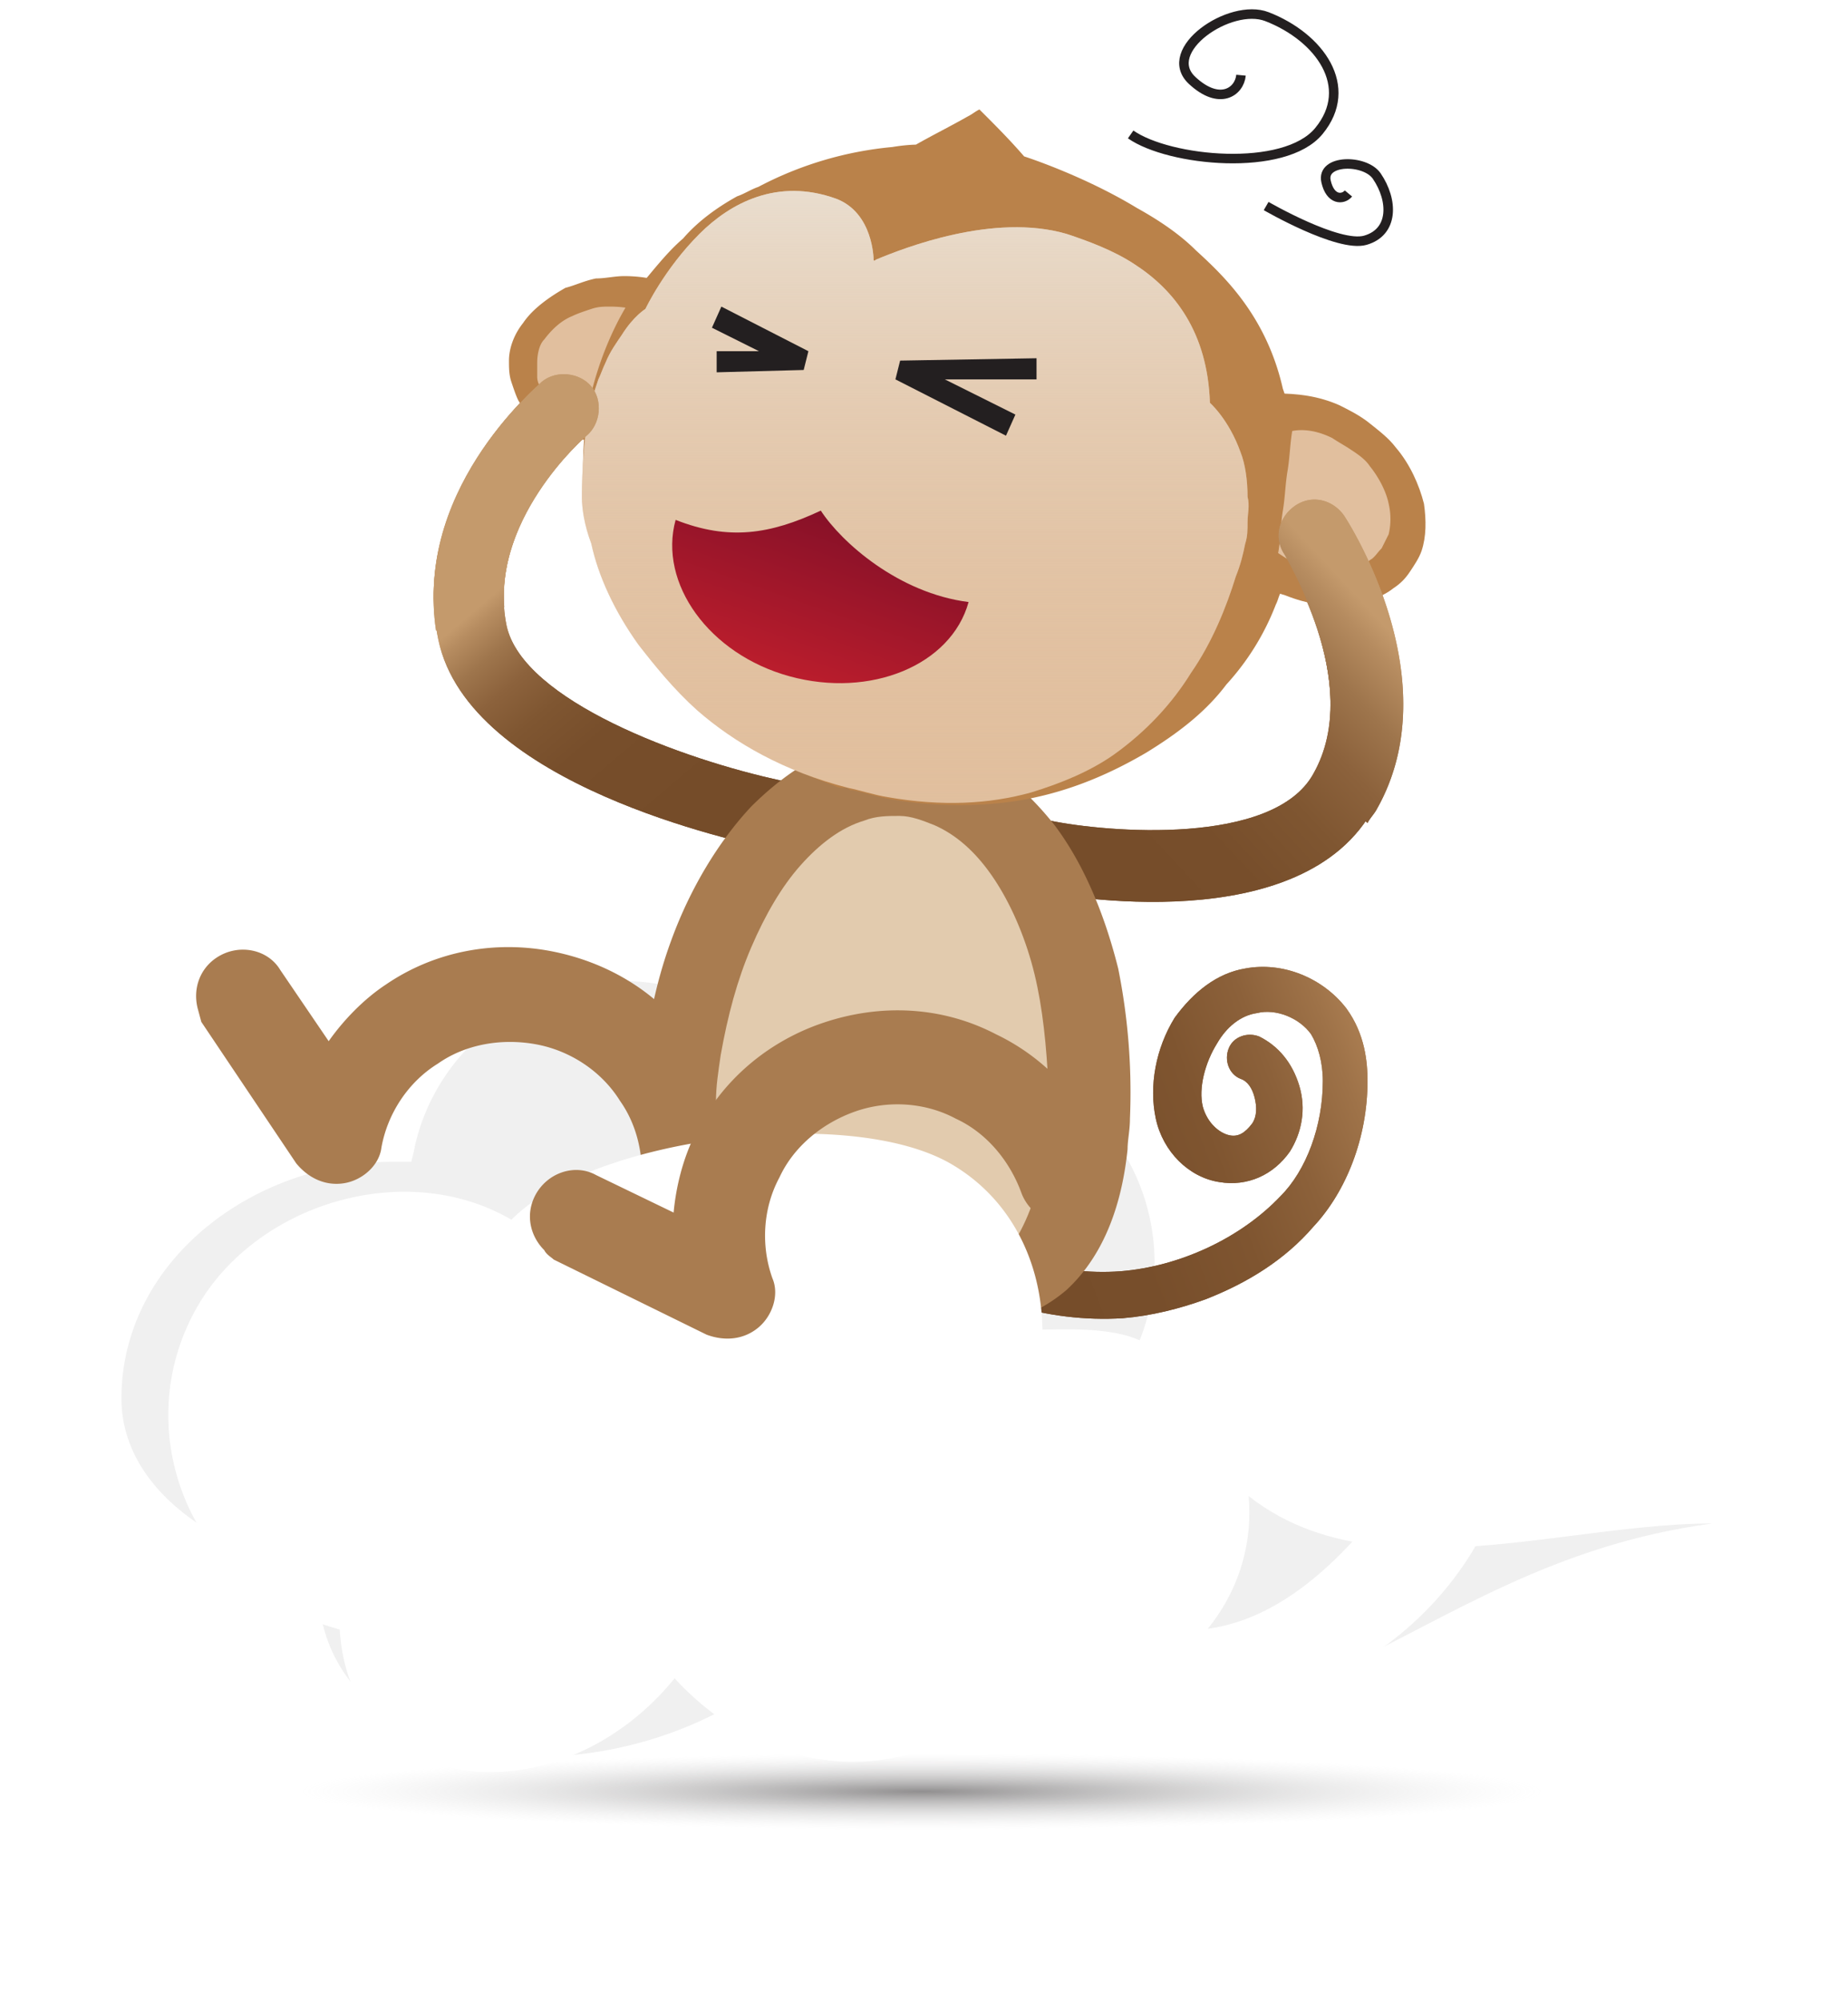 <svg width="97" height="105" viewBox="0 0 97 105" fill="none" xmlns="http://www.w3.org/2000/svg"><path opacity=".5" d="M81.155 94.005c0 1.14-14.674 1.995-32.766 1.995-18.093 0-32.767-.855-32.767-1.995 0-1.14 14.674-1.994 32.767-1.994 18.092 0 32.766.855 32.766 1.995z" fill="url(#paint0_radial)"/><path d="M60.084 71.676c-.525.87-1.224 1.738-2.01 2.52-.437.434-8.175 13.77-8.7 14.117 18.69 6.828 23.75-6.126 40.5-8.376-9.5 0-21.937 5.376-27.876-5.811l-.087-.088-.087-.087c-.697-.701-1.305-1.488-1.74-2.275z" fill="#F0F0F0"/><circle cx="45.193" cy="82.238" r="9.301" fill="#F0F0F0"/><path d="M45.538 81.772c0-5.541-3.95-10.098-9.26-11.083-.493-.493-1.728-.246-1.728-.246-4.321 0-7.902 3.201-7.902 7.142H25.29c0-4.556 3.95-8.374 9.013-8.497h.247c.988 0 1.852.123 2.716.37-.247-.986-.37-2.094-.37-3.203h1.358c0 1.232.247 2.464.617 3.572 3.21 1.231 5.803 3.817 7.161 7.02 1.111.369 2.346.615 3.457.615 0 0 1.235.37 1.358-.123 5.433-.739 9.754-5.419 9.754-11.084 0-6.157-5.062-11.206-11.235-11.206 0 0-1.358-.37-1.976.246a10.471 10.471 0 00-4.198 1.724l-.617.37-.37-.616c-2.1-3.325-5.68-5.296-9.507-5.296-5.309 0-10 3.818-10.988 8.99l-.124.493h-.988c-7.407 0-14.224 5.282-14.223 12.415 0 4.5 4.437 7.813 10.312 9.188-.5 13.187 22.875 12.687 28.851-.79z" fill="#F0F0F0"/><path d="M54.372 46.753c-.988-.247-1.729-1.232-1.482-2.217.247-.985 1.235-1.724 2.222-1.478 2.964.616 11.73 1.355 13.828-2.463 2.717-4.803-1.605-11.453-1.605-11.576-.617-.862-.37-1.97.494-2.586.865-.616 1.976-.37 2.593.492.247.37 5.556 8.62 1.728 15.394-3.703 7.02-16.42 4.68-17.778 4.434z" fill="url(#paint1_linear)"/><path d="M54.372 46.753c-.988-.247-1.729-1.232-1.482-2.217.247-.985 1.235-1.724 2.222-1.478 2.964.616 11.73 1.355 13.828-2.463 2.717-4.803-1.605-11.453-1.605-11.576-.617-.862-.37-1.97.494-2.586.865-.616 1.976-.37 2.593.492.247.37 5.556 8.62 1.728 15.394-3.703 7.02-16.42 4.68-17.778 4.434z" fill="url(#paint2_linear)"/><path d="M40.42 44.536c-1.606-.37-15.804-3.325-17.41-10.96-1.604-7.636 5.186-13.3 5.433-13.547.741-.616 1.976-.493 2.593.246.617.74.494 1.97-.247 2.586 0 0-5.309 4.557-4.198 9.976.864 3.94 9.26 7.02 14.446 8.128.987.246 1.728 1.231 1.481 2.216-.123.862-1.111 1.478-2.099 1.355z" fill="url(#paint3_linear)"/><path d="M40.42 44.536c-1.606-.37-15.804-3.325-17.41-10.96-1.604-7.636 5.186-13.3 5.433-13.547.741-.616 1.976-.493 2.593.246.617.74.494 1.97-.247 2.586 0 0-5.309 4.557-4.198 9.976.864 3.94 9.26 7.02 14.446 8.128.987.246 1.728 1.231 1.481 2.216-.123.862-1.111 1.478-2.099 1.355z" fill="url(#paint4_linear)"/><path d="M63.261 68.181c-1.358.493-2.84.862-4.321.985-3.951.247-8.026-.985-11.235-3.448-.494-.37-.618-1.108-.247-1.724.37-.493 1.11-.616 1.728-.246 2.716 2.093 6.297 3.202 9.63 2.955 3.087-.246 6.297-1.724 8.396-3.94 1.358-1.355 2.222-3.695 2.222-6.035 0-.985-.247-1.847-.617-2.463-.617-.862-1.852-1.355-2.84-1.108-.864.123-1.605.739-2.099 1.6-.617.986-.987 2.34-.74 3.326.246.862.864 1.354 1.358 1.477.494.124.864-.123 1.234-.615.247-.37.247-.862.124-1.355-.124-.493-.37-.862-.741-.985-.617-.246-.864-.985-.617-1.601s.987-.862 1.605-.616c.987.493 1.728 1.355 2.099 2.586.37 1.232.123 2.463-.494 3.449-.865 1.231-2.223 1.847-3.704 1.6-1.605-.246-2.963-1.6-3.334-3.325-.37-1.724 0-3.694.988-5.295.988-1.355 2.222-2.34 3.704-2.586 1.975-.37 4.074.492 5.309 2.093.988 1.355 1.111 2.833 1.111 3.818 0 2.956-1.111 5.788-2.84 7.635-1.481 1.725-3.457 2.956-5.679 3.818z" fill="url(#paint5_linear)"/><path d="M63.261 68.181c-1.358.493-2.84.862-4.321.985-3.951.247-8.026-.985-11.235-3.448-.494-.37-.618-1.108-.247-1.724.37-.493 1.11-.616 1.728-.246 2.716 2.093 6.297 3.202 9.63 2.955 3.087-.246 6.297-1.724 8.396-3.94 1.358-1.355 2.222-3.695 2.222-6.035 0-.985-.247-1.847-.617-2.463-.617-.862-1.852-1.355-2.84-1.108-.864.123-1.605.739-2.099 1.6-.617.986-.987 2.34-.74 3.326.246.862.864 1.354 1.358 1.477.494.124.864-.123 1.234-.615.247-.37.247-.862.124-1.355-.124-.493-.37-.862-.741-.985-.617-.246-.864-.985-.617-1.601s.987-.862 1.605-.616c.987.493 1.728 1.355 2.099 2.586.37 1.232.123 2.463-.494 3.449-.865 1.231-2.223 1.847-3.704 1.6-1.605-.246-2.963-1.6-3.334-3.325-.37-1.724 0-3.694.988-5.295.988-1.355 2.222-2.34 3.704-2.586 1.975-.37 4.074.492 5.309 2.093.988 1.355 1.111 2.833 1.111 3.818 0 2.956-1.111 5.788-2.84 7.635-1.481 1.725-3.457 2.956-5.679 3.818z" fill="url(#paint6_linear)"/><path d="M10.385 52.945c-.272-1.01.068-2.093.988-2.7 1.15-.758 2.68-.445 3.334.644l2.545 3.742c.784-1.111 1.843-2.206 2.993-2.965 2.592-1.774 5.777-2.354 8.836-1.727s5.778 2.338 7.5 5.037c1.782 2.592 2.37 5.775 1.748 8.828a2.534 2.534 0 01-2.822 1.927c-1.254-.297-2.122-1.509-1.935-2.822.327-1.802-.004-3.7-1.025-5.142-.96-1.548-2.61-2.642-4.414-2.972-1.805-.33-3.704-.004-5.146 1.012-1.548.955-2.64 2.6-2.966 4.402-.11.932-.985 1.707-1.934 1.87-.95.164-1.867-.223-2.538-1.037l-4.982-7.423-.182-.674z" fill="#A97C50"/><path d="M35.852 66.58c1.481 1.724 3.58 2.463 6.05 2.956 1.234.246 2.469.37 3.827.37 1.358.122 2.593.122 3.827 0 2.47-.124 4.692-.74 6.42-2.218 1.605-1.477 2.84-3.817 3.21-7.389 0-.492.124-.985.124-1.6a32.935 32.935 0 00-.617-7.882c-.741-2.956-1.852-5.542-3.334-7.513-1.358-1.724-2.963-3.078-4.692-3.94a13.045 13.045 0 00-2.963-.74c-.987 0-1.975 0-2.963.37-1.852.493-3.704 1.724-5.309 3.325-1.728 1.847-3.21 4.31-4.198 7.02-.864 2.34-1.358 4.926-1.605 7.758v1.601c-.123 3.818.741 6.281 2.223 7.882z" fill="#A97C50"/><path d="M39.432 65.472c.988 1.231 2.346 1.724 3.828 2.093.74.124 1.605.247 2.469.247.864 0 1.605.123 2.47 0 1.604-.123 2.962-.493 4.197-1.601.864-.862 1.605-2.217 2.099-4.064.247-.986.37-2.094.494-3.449v-2.463c-.124-2.093-.37-4.064-.864-5.788-.494-1.724-1.235-3.325-2.1-4.556-.864-1.232-1.851-2.094-2.963-2.587-.617-.246-1.234-.492-1.851-.492-.618 0-1.235 0-1.852.246-1.235.37-2.346 1.232-3.334 2.34-.988 1.108-1.852 2.586-2.593 4.31-.74 1.724-1.234 3.572-1.605 5.665-.123.862-.247 1.601-.247 2.463-.123 1.355 0 2.463 0 3.449.494 1.847 1.111 3.202 1.852 4.187z" fill="#E2CBAE"/><path d="M35.604 15.103c-.74-.37-1.728-.616-2.84-.616-.493 0-.987.123-1.481.123-.617.123-1.111.37-1.605.493-.864.492-1.729 1.108-2.222 1.847-.494.616-.741 1.355-.741 1.97 0 .37 0 .74.123 1.109.124.37.247.739.37.985.371.616.865 1.108 1.606 1.478.37.246.864.37 1.358.492.494.124.988.124 1.481.247.494 0 1.112 0 1.605-.123a80.68 80.68 0 00.741-2.71c.247-.862.494-1.724.741-2.71.37-.738.617-1.723.864-2.585z" fill="#BA824A"/><path d="M33.876 16.457c-.494-.246-1.111-.369-1.852-.369-.37 0-.617 0-.988.123-.37.123-.74.246-.987.37-.618.246-1.111.739-1.482 1.231-.247.246-.37.739-.37 1.232v.738a.94.94 0 00.247.616c.247.37.617.74.987.986.247.123.494.246.865.369.37.123.617.123.987.123s.741 0 1.112-.123c.123-.616.37-1.108.493-1.724.124-.616.37-1.109.494-1.724.247-.74.37-1.355.494-1.848z" fill="#E1BF9E"/><path d="M37.087 37.516c1.728 1.478 3.95 2.71 6.667 3.695.247.123.37.123.617.123.124 0 .124 0 .247.123h.124c.617.123 1.358.37 2.099.493 2.222.37 4.32.37 6.173.123 2.716-.37 5.062-1.355 7.16-2.586 1.606-.986 3.087-2.094 4.198-3.572a13.272 13.272 0 002.593-4.187c.124-.246.124-.37.247-.616.247-.615.494-1.231.617-1.847v-.123c0-.123.124-.37.124-.493.247-.985.247-1.97.247-2.832 0-1.847-.247-3.695-.864-5.419-.865-3.817-3.087-5.911-4.569-7.266-.864-.862-1.975-1.6-3.086-2.216-2.84-1.725-5.926-2.71-5.926-2.71-.741-.862-1.605-1.724-2.346-2.463-.247.123-.37.247-.618.37-.864.492-1.852.985-2.716 1.477 0 0-.494 0-1.235.124a18.752 18.752 0 00-7.037 2.093c-.37.123-.74.37-1.111.493-1.111.616-2.099 1.354-2.84 2.217-.864.739-1.605 1.724-2.346 2.586-1.234 1.724-2.099 3.817-2.592 6.034-.124.616-.247 1.232-.247 1.847-.247 2.833.247 5.542 1.481 8.005.988 2.463 2.716 4.68 4.939 6.527z" fill="#BA824A"/><path d="M33.506 33.822c.864 1.108 1.852 2.34 3.087 3.448 1.975 1.724 4.568 3.202 7.901 4.064.618.123 1.358.37 2.1.493 2.839.492 5.308.37 7.53-.247 1.606-.492 3.087-1.108 4.322-1.97 1.728-1.232 3.087-2.71 4.074-4.31 1.111-1.601 1.852-3.449 2.346-5.05.247-.615.37-1.108.494-1.724.123-.37.123-.739.123-1.108 0-.493.124-.862 0-1.355 0-.862-.123-1.724-.37-2.34-.617-1.724-1.605-2.586-1.605-2.586-.124-3.694-1.852-5.911-3.95-7.266-1.112-.739-2.47-1.231-3.581-1.6-3.828-1.11-8.52.738-10.001 1.354-.123.123-.123 0-.123 0s0-2.463-1.976-3.202c-3.087-1.108-5.556.246-7.16 1.847-1.853 1.848-2.84 3.941-2.84 3.941s-.618.37-1.235 1.355c-.247.37-.617.862-.864 1.478-.124.246-.247.615-.37.862-.248.739-.495 1.478-.618 2.34-.124 1.108-.247 2.34-.247 3.817 0 .616.123 1.478.494 2.463.37 1.724 1.235 3.572 2.47 5.296z" fill="#E1BF9E"/><path d="M33.506 33.822c.864 1.108 1.852 2.34 3.087 3.448 1.975 1.724 4.568 3.202 7.901 4.064.618.123 1.358.37 2.1.493 2.839.492 5.308.37 7.53-.247 1.606-.492 3.087-1.108 4.322-1.97 1.728-1.232 3.087-2.71 4.074-4.31 1.111-1.601 1.852-3.449 2.346-5.05.247-.615.37-1.108.494-1.724.123-.37.123-.739.123-1.108 0-.493.124-.862 0-1.355 0-.862-.123-1.724-.37-2.34-.617-1.724-1.605-2.586-1.605-2.586-.124-3.694-1.852-5.911-3.95-7.266-1.112-.739-2.47-1.231-3.581-1.6-3.828-1.11-8.52.738-10.001 1.354-.123.123-.123 0-.123 0s0-2.463-1.976-3.202c-3.087-1.108-5.556.246-7.16 1.847-1.853 1.848-2.84 3.941-2.84 3.941s-.618.37-1.235 1.355c-.247.37-.617.862-.864 1.478-.124.246-.247.615-.37.862-.248.739-.495 1.478-.618 2.34-.124 1.108-.247 2.34-.247 3.817 0 .616.123 1.478.494 2.463.37 1.724 1.235 3.572 2.47 5.296z" fill="url(#paint7_linear)"/><path d="M65.853 30.374c.494.369 1.112.739 1.606.862.617.246 1.11.37 1.728.492.617.123 1.111.123 1.605 0 .864-.123 1.729-.37 2.346-.862.37-.246.617-.492.864-.862s.494-.739.618-1.108c.246-.74.246-1.601.123-2.463-.247-.985-.74-2.094-1.482-2.956-.37-.492-.864-.862-1.481-1.355-.494-.369-.988-.615-1.482-.862-1.111-.492-2.222-.615-3.333-.615-.124 1.108-.247 2.093-.37 3.201-.124 1.109-.248 2.094-.371 3.203l-.37 3.325z" fill="#BA824A"/><path d="M67.088 29.019c.37.246.74.493 1.111.616l1.111.37c.37 0 .741.122 1.111 0 .618-.124 1.112-.247 1.482-.617.247-.123.37-.37.617-.615l.37-.74a3.505 3.505 0 000-1.6c-.123-.616-.493-1.355-.987-1.97-.247-.37-.617-.617-.988-.863-.37-.246-.617-.37-.987-.616-.741-.369-1.482-.492-2.1-.369-.123.739-.123 1.355-.246 2.094-.124.739-.124 1.354-.247 2.093-.124.74-.124 1.601-.247 2.217z" fill="#E1BF9E"/><path d="M52.803 22.861L47 19.906l.247-.985 7.16-.124v1.109h-4.814l3.704 1.847-.494 1.108zM37.617 19.536v-1.108h2.222l-2.47-1.232.495-1.108 4.568 2.34-.247.985-4.568.123z" fill="#231F20"/><path d="M50.84 31.59c-.914 3.316-5.153 5.057-9.393 3.896-4.239-1.16-6.899-4.892-5.984-8.208 2.787 1.097 4.954.764 7.62-.486 1.084 1.666 4.084 4.333 7.757 4.797z" fill="url(#paint8_linear)"/><path d="M69.064 40.472a28.157 28.157 0 002.716 2.71c.123-.247.37-.493.494-.74 3.827-6.773-1.482-15.024-1.729-15.393-.617-.863-1.728-1.109-2.593-.493-.864.616-1.11 1.724-.493 2.586-.124-.123 4.074 6.527 1.605 11.33z" fill="url(#paint9_linear)"/><path d="M69.064 40.472a28.157 28.157 0 002.716 2.71c.123-.247.37-.493.494-.74 3.827-6.773-1.482-15.024-1.729-15.393-.617-.863-1.728-1.109-2.593-.493-.864.616-1.11 1.724-.493 2.586-.124-.123 4.074 6.527 1.605 11.33z" fill="url(#paint10_linear)"/><path d="M26.468 31.851c-.37-5.049 4.321-8.99 4.321-8.99.74-.615.864-1.847.247-2.586-.617-.739-1.852-.862-2.593-.246-.247.246-6.667 5.665-5.556 13.054 1.235-.493 2.47-.862 3.58-1.232z" fill="url(#paint11_linear)"/><path d="M26.468 31.851c-.37-5.049 4.321-8.99 4.321-8.99.74-.615.864-1.847.247-2.586-.617-.739-1.852-.862-2.593-.246-.247.246-6.667 5.665-5.556 13.054 1.235-.493 2.47-.862 3.58-1.232z" fill="url(#paint12_linear)"/><g filter="url(#filter0_d)"><path d="M50.684 86.522c-2.727 2.38-9.772 3.498-15.275-2.46-5.985 7.373-17.033 6.406-17.578-2.561-1.151-.337-2.254-.702-3.298-1.312-5.418-3.163-7.35-10.187-4.142-15.683 3.155-5.404 10.946-7.723 16.456-4.506 4.224-4.321 17.734-6.047 23.09-2.92 3.133 1.83 4.733 5.142 4.78 8.686l.378-.005c1.788-.027 4.43-.067 5.688 1.214 4.592 2.68 6.165 8.634 3.49 13.214-.262.45-.557.875-.878 1.272 5.329-.721 9.526-6.329 12.97-12.052.184-.247.339-.524.493-.8a6.95 6.95 0 01.494-.801c.74-1.232 1.481-2.463 2.47-3.695.616-.862 1.48-1.6 2.345-2.217.864-.492 1.728-.985 2.716-1.354 1.605-.616 3.334-.862 5.186-.862l1.11.123c.371 0 .742 0 1.112.123.617.123 1.235.246 1.852.493-.617-.123-1.235-.123-1.852-.123H91.18l-.741.246h-.37c-1.605.246-3.087.862-4.445 1.724-1.482.985-2.593 2.217-3.334 3.694-.541.973-.893 1.946-1.305 3.085l-.176.487c-.124.616-.37 1.231-.617 1.847-.865 1.97-1.729 3.941-2.84 5.911-5.11 8.496-16.42 10.782-26.668 9.232z" fill="#fff"/></g><path d="M59.347 7.054c2.031 1.42 8.075 2.005 9.876-.174 1.922-2.326.04-4.936-2.721-6.006-1.937-.75-5.615 1.777-3.926 3.348 1.437 1.336 2.48.595 2.564-.276M66.459 10.811s3.793 2.198 5.204 1.796c1.505-.43 1.468-2.099.602-3.368-.608-.89-2.923-.891-2.663.277.222.994.886.984 1.177.636" stroke="#231F20" stroke-width=".5"/><path d="M28.567 65.595c-.74-.739-.988-1.847-.494-2.833.618-1.231 2.1-1.724 3.21-1.108l4.075 1.97c.123-1.354.494-2.832 1.11-4.064 1.359-2.832 3.828-4.926 6.791-5.91 2.964-.986 6.174-.863 9.013.615 2.84 1.355 4.939 3.818 5.927 6.773a2.534 2.534 0 01-1.482 3.08c-1.235.369-2.593-.247-3.087-1.479-.617-1.724-1.852-3.202-3.457-3.94-1.605-.863-3.58-.986-5.309-.37-1.728.616-3.21 1.847-3.95 3.448-.865 1.601-.988 3.572-.37 5.296.37.862 0 1.97-.742 2.586-.74.616-1.728.739-2.716.37l-8.025-3.941c-.123-.124-.37-.247-.494-.493z" fill="#A97C50"/><defs><linearGradient id="paint6_linear" x1="72.27" y1="56.467" x2="47.544" y2="65.865" gradientUnits="userSpaceOnUse"><stop stop-color="#A97C50"/><stop offset=".06" stop-color="#9E7248"/><stop offset=".196" stop-color="#8C613A"/><stop offset=".356" stop-color="#7F5530"/><stop offset=".566" stop-color="#774E2B"/><stop offset="1" stop-color="#754C29"/></linearGradient><linearGradient id="paint12_linear" x1="28.837" y1="28.686" x2="38.635" y2="40.22" gradientUnits="userSpaceOnUse"><stop stop-color="#C49A6C"/><stop offset=".05" stop-color="#B68C60"/><stop offset=".157" stop-color="#9E754C"/><stop offset=".279" stop-color="#8C623C"/><stop offset=".423" stop-color="#7F5631"/><stop offset=".611" stop-color="#774E2B"/><stop offset="1" stop-color="#754C29"/></linearGradient><linearGradient id="paint1_linear" x1="72.38" y1="32.496" x2="55.333" y2="48.402" gradientUnits="userSpaceOnUse"><stop stop-color="#C49A6C"/><stop offset=".05" stop-color="#B68C60"/><stop offset=".157" stop-color="#9E754C"/><stop offset=".279" stop-color="#8C623C"/><stop offset=".423" stop-color="#7F5631"/><stop offset=".611" stop-color="#774E2B"/><stop offset="1" stop-color="#754C29"/></linearGradient><linearGradient id="paint2_linear" x1="72.38" y1="32.496" x2="55.333" y2="48.402" gradientUnits="userSpaceOnUse"><stop stop-color="#C49A6C"/><stop offset=".05" stop-color="#B68C60"/><stop offset=".157" stop-color="#9E754C"/><stop offset=".279" stop-color="#8C623C"/><stop offset=".423" stop-color="#7F5631"/><stop offset=".611" stop-color="#774E2B"/><stop offset="1" stop-color="#754C29"/></linearGradient><linearGradient id="paint3_linear" x1="28.369" y1="29.083" x2="38.167" y2="40.617" gradientUnits="userSpaceOnUse"><stop stop-color="#C49A6C"/><stop offset=".05" stop-color="#B68C60"/><stop offset=".157" stop-color="#9E754C"/><stop offset=".279" stop-color="#8C623C"/><stop offset=".423" stop-color="#7F5631"/><stop offset=".611" stop-color="#774E2B"/><stop offset="1" stop-color="#754C29"/></linearGradient><linearGradient id="paint4_linear" x1="28.369" y1="29.083" x2="38.167" y2="40.617" gradientUnits="userSpaceOnUse"><stop stop-color="#C49A6C"/><stop offset=".05" stop-color="#B68C60"/><stop offset=".157" stop-color="#9E754C"/><stop offset=".279" stop-color="#8C623C"/><stop offset=".423" stop-color="#7F5631"/><stop offset=".611" stop-color="#774E2B"/><stop offset="1" stop-color="#754C29"/></linearGradient><linearGradient id="paint5_linear" x1="72.27" y1="56.467" x2="47.544" y2="65.865" gradientUnits="userSpaceOnUse"><stop stop-color="#A97C50"/><stop offset=".06" stop-color="#9E7248"/><stop offset=".196" stop-color="#8C613A"/><stop offset=".356" stop-color="#7F5530"/><stop offset=".566" stop-color="#774E2B"/><stop offset="1" stop-color="#754C29"/></linearGradient><linearGradient id="paint11_linear" x1="28.837" y1="28.686" x2="38.635" y2="40.22" gradientUnits="userSpaceOnUse"><stop stop-color="#C49A6C"/><stop offset=".05" stop-color="#B68C60"/><stop offset=".157" stop-color="#9E754C"/><stop offset=".279" stop-color="#8C623C"/><stop offset=".423" stop-color="#7F5631"/><stop offset=".611" stop-color="#774E2B"/><stop offset="1" stop-color="#754C29"/></linearGradient><linearGradient id="paint7_linear" x1="48.041" y1="10.019" x2="48.041" y2="42.131" gradientUnits="userSpaceOnUse"><stop stop-color="#E9DDCE"/><stop offset="1" stop-color="#E1BF9E" stop-opacity="0"/></linearGradient><linearGradient id="paint8_linear" x1="46.236" y1="24.647" x2="42.165" y2="36.358" gradientUnits="userSpaceOnUse"><stop stop-color="#740C26"/><stop offset="1" stop-color="#BE1E2D"/></linearGradient><linearGradient id="paint9_linear" x1="72.327" y1="32.439" x2="55.28" y2="48.345" gradientUnits="userSpaceOnUse"><stop stop-color="#C49A6C"/><stop offset=".05" stop-color="#B68C60"/><stop offset=".157" stop-color="#9E754C"/><stop offset=".279" stop-color="#8C623C"/><stop offset=".423" stop-color="#7F5631"/><stop offset=".611" stop-color="#774E2B"/><stop offset="1" stop-color="#754C29"/></linearGradient><linearGradient id="paint10_linear" x1="72.327" y1="32.439" x2="55.28" y2="48.345" gradientUnits="userSpaceOnUse"><stop stop-color="#C49A6C"/><stop offset=".05" stop-color="#B68C60"/><stop offset=".157" stop-color="#9E754C"/><stop offset=".279" stop-color="#8C623C"/><stop offset=".423" stop-color="#7F5631"/><stop offset=".611" stop-color="#774E2B"/><stop offset="1" stop-color="#754C29"/></linearGradient><radialGradient id="paint0_radial" cx="0" cy="0" r="1" gradientUnits="userSpaceOnUse" gradientTransform="matrix(0 1.994 -32.767 0 48.389 94.005)"><stop stop-color="#231F20"/><stop offset="1" stop-color="#C4C4C4" stop-opacity="0"/><stop offset="1" stop-color="#231F20" stop-opacity="0"/></radialGradient><filter id="filter0_d" x="6.834" y="55.483" width="89.308" height="39.497" filterUnits="userSpaceOnUse" color-interpolation-filters="sRGB"><feFlood flood-opacity="0" result="BackgroundImageFix"/><feColorMatrix in="SourceAlpha" values="0 0 0 0 0 0 0 0 0 0 0 0 0 0 0 0 0 0 127 0"/><feOffset dy="4"/><feGaussianBlur stdDeviation="1"/><feColorMatrix values="0 0 0 0 0 0 0 0 0 0 0 0 0 0 0 0 0 0 0.05 0"/><feBlend in2="BackgroundImageFix" result="effect1_dropShadow"/><feBlend in="SourceGraphic" in2="effect1_dropShadow" result="shape"/></filter></defs></svg>
